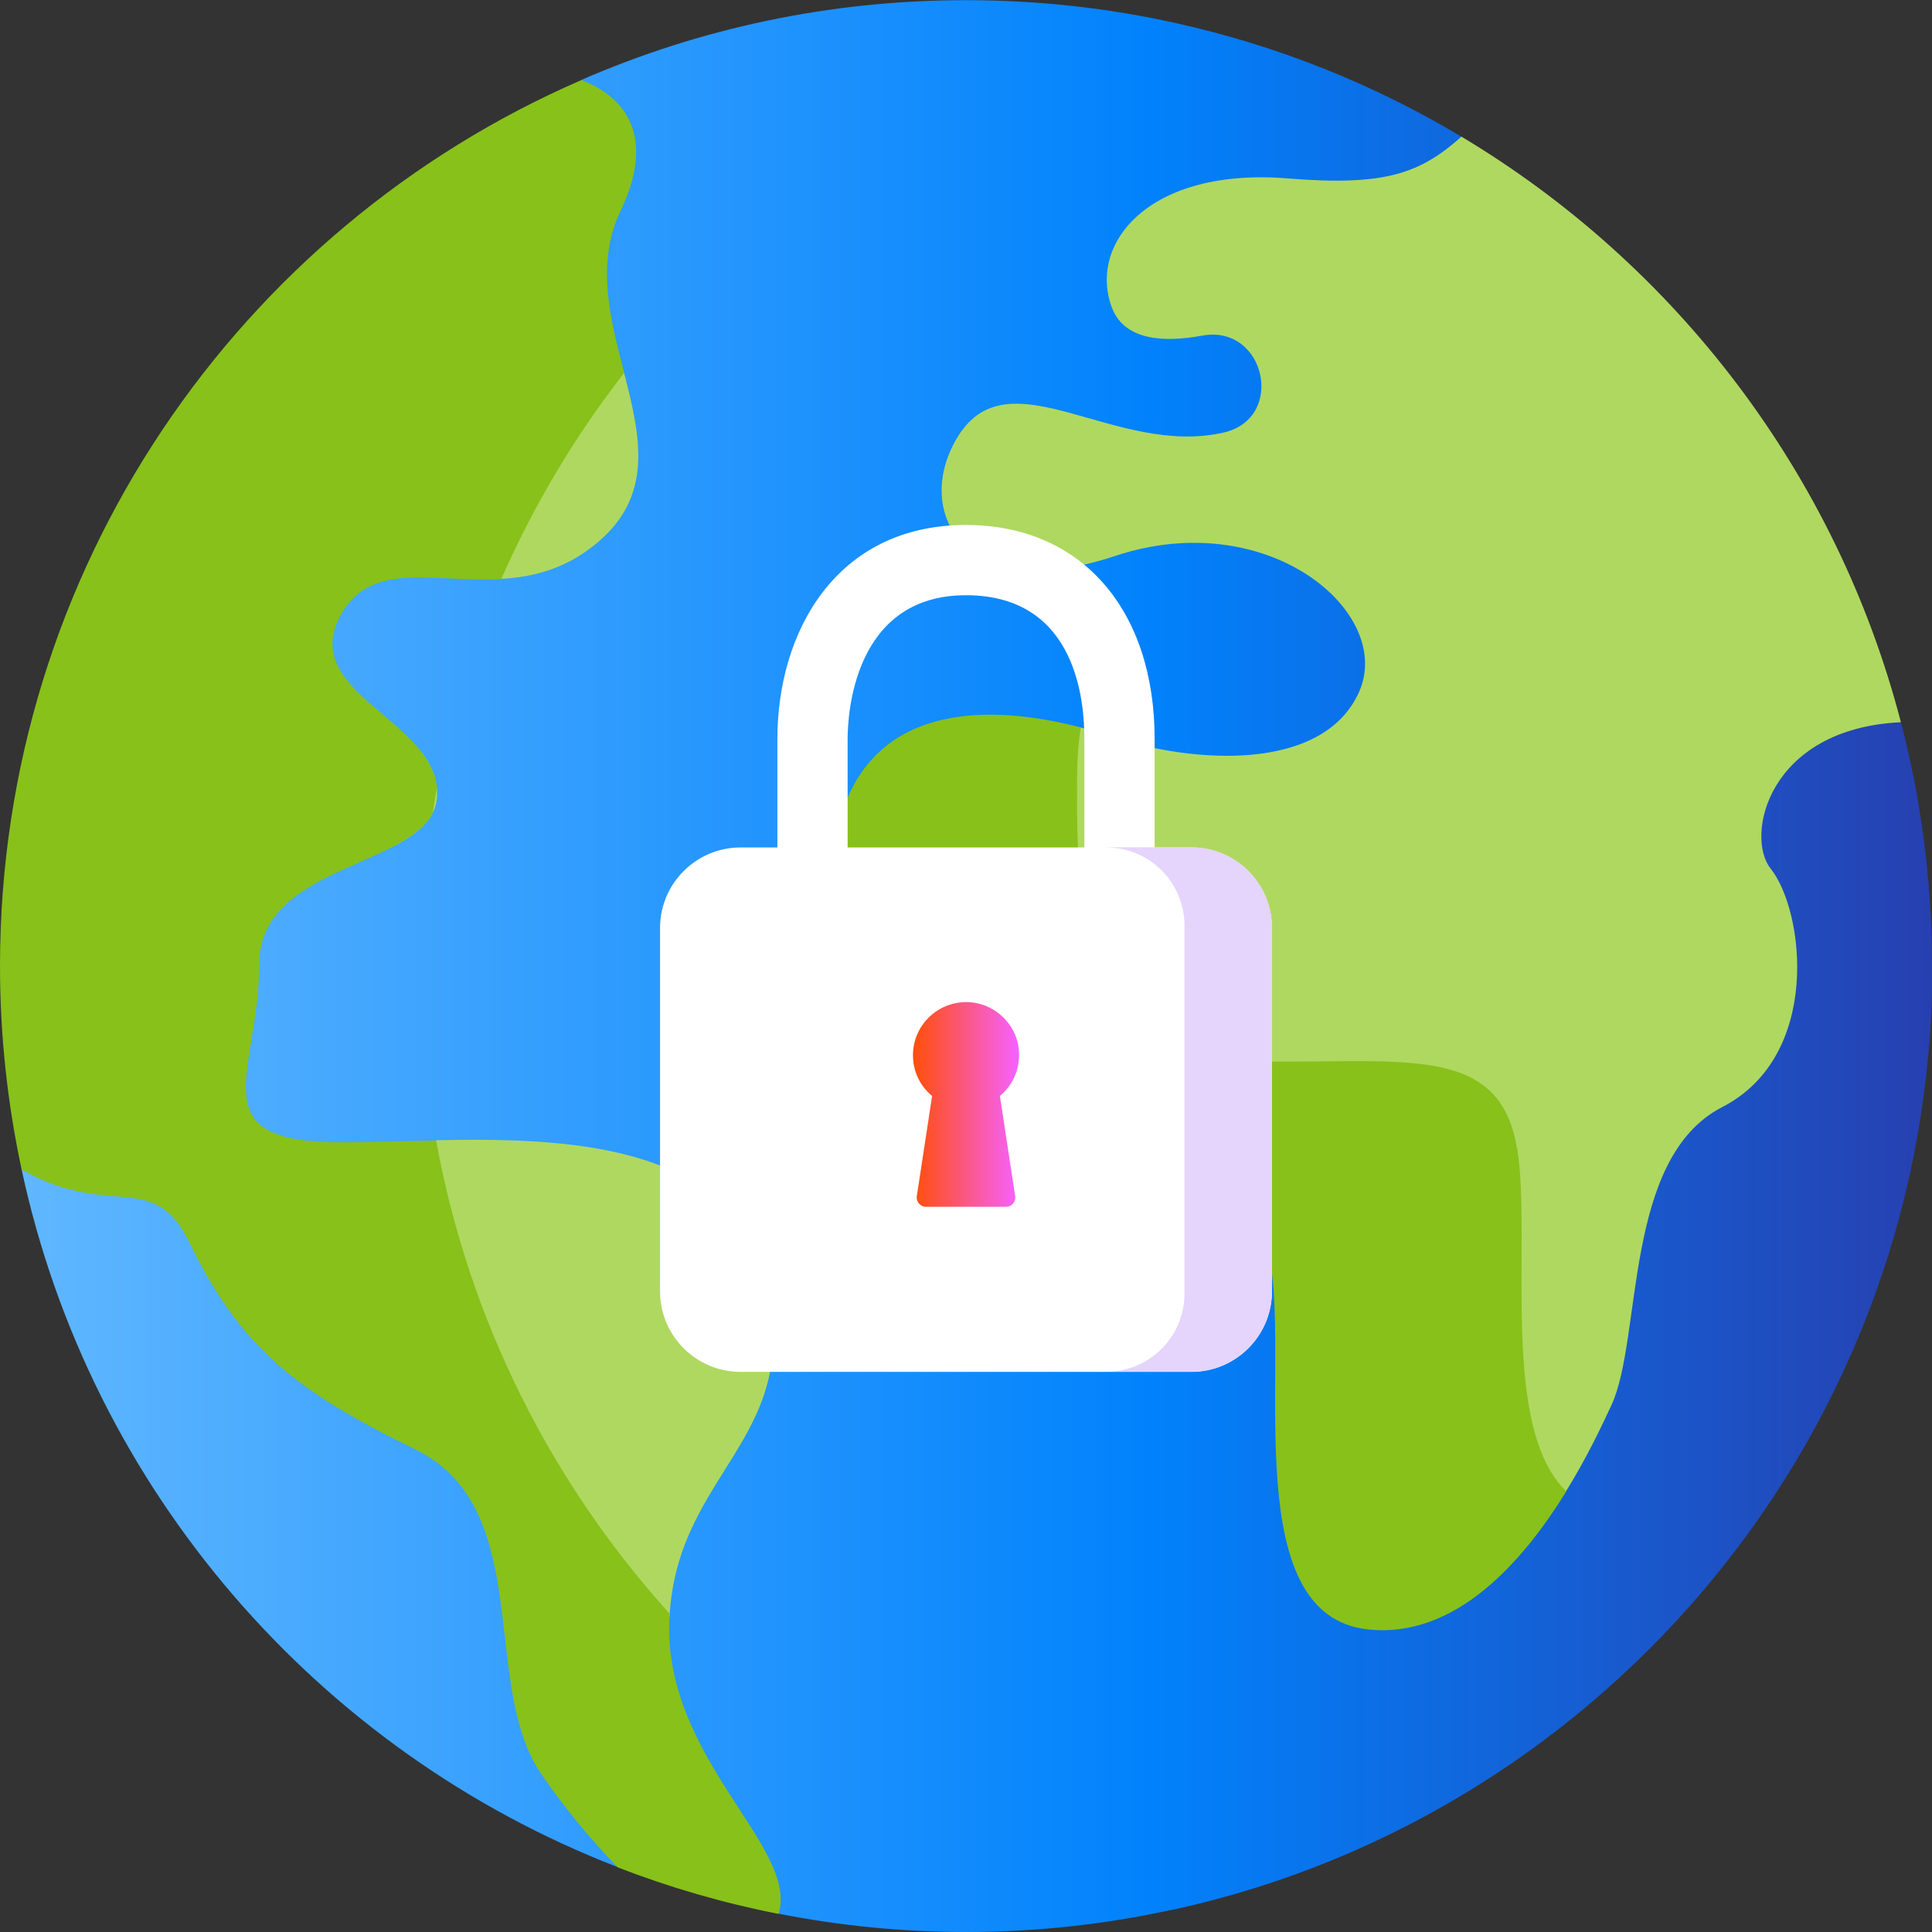 <?xml version="1.0" encoding="UTF-8"?>
<svg id="Capa_1" xmlns="http://www.w3.org/2000/svg" width="110" height="110" xmlns:xlink="http://www.w3.org/1999/xlink" version="1.1" viewBox="0 0 110 110">
  <rect x="0" y="0" width="110" height="110" fill="#333333" stroke="none"/>
  <!-- Generator: Adobe Illustrator 30.0.0, SVG Export Plug-In . SVG Version: 2.1.1 Build 123)  -->
  <defs>
    <style>
      .st0 {
        fill: #afd860;
      }

      .st1 {
        fill: url(#linear-gradient1);
      }

      .st2 {
        fill: #e5d4fc;
      }

      .st3 {
        fill: url(#linear-gradient);
      }

      .st4 {
        fill: #fff;
      }

      .st5 {
        fill: #88c11a;
      }
    </style>
    <linearGradient id="linear-gradient" x1="1.23" y1="55" x2="110" y2="55" gradientUnits="userSpaceOnUse">
      <stop offset="0" stop-color="#60b7ff"/>
      <stop offset=".59" stop-color="#0182fc"/>
      <stop offset="1" stop-color="#2740b0"/>
    </linearGradient>
    <linearGradient id="linear-gradient1" x1="51.98" y1="46.12" x2="58.02" y2="46.12" gradientTransform="translate(0 109) scale(1 -1)" gradientUnits="userSpaceOnUse">
      <stop offset=".04" stop-color="#ff4f12"/>
      <stop offset=".99" stop-color="#f661ff"/>
    </linearGradient>
  </defs>
  <g>
    <path class="st3" d="M110,55c0-4.79-.61-9.45-1.77-13.88l-5.31-2.94-19.81-25.45.11-4.94c-4.96-2.97-10.43-5.18-16.25-6.47h0c-3.85-.86-7.86-1.31-11.97-1.31-7.79,0-15.2,1.62-21.92,4.55l-2.72,7.07L3.8,60.31l-2.57,6.27c3.91,18.24,16.87,33.13,33.95,39.73l4.78-1.29,4.38,3.94c3.45.68,7.02,1.04,10.67,1.04,3.98,0,7.86-.43,11.6-1.24h.03c.06-.01.12-.03.18-.04.05-.01.11-.02.16-.03,0,0,0,0-.01,0,24.63-5.46,43.05-27.42,43.05-53.69Z"/>
    <g>
      <path class="st0" d="M27.56,29.33l.98,3.63c1.93-.11,3.92-.63,5.76-2.32,2.9-2.66,2.12-5.95,1.23-9.42l-3.66.8-4.32,7.3Z"/>
      <path class="st0" d="M38.12,92.06c.44-8.52,8.08-10.29,5.29-19.69-2.16-7.26-11.14-7.6-18.58-7.45l-.43,2.31,2.27,11.16,6.93,12.69,4.51.98Z"/>
      <path class="st0" d="M24.89,45.19c0-.95-.4-1.76-.99-2.49l-1.38,5.43c1.37-.74,2.37-1.6,2.37-2.94Z"/>
    </g>
    <path class="st5" d="M38.12,92.06c0-.06,0-.12.01-.18-6.72-7.43-11.43-16.69-13.3-26.95-2.19.05-4.25.13-5.96.1-7.49-.15-4.11-4.11-4.11-10.14,0-5.44,8.25-5.49,9.87-8.58.08-.49.16-.98.25-1.46-.42-4-7.99-5.51-5.42-9.94,1.75-3.01,5.3-1.72,9.08-1.94,1.85-4.21,4.2-8.15,7-11.74-.78-3.04-1.65-6.22-.2-9.24,2.42-5.06-.75-6.88-2.24-7.43C13.61,13.01,0,32.42,0,55,0,58.97.43,62.85,1.23,66.58c5.03,2.9,7.5-.08,9.56,4.17,2.84,5.88,5.98,8.42,12.83,11.76,6.86,3.33,3.72,13.32,7.15,18.42,1.14,1.7,2.72,3.66,4.4,5.39,2.94,1.14,6,2.03,9.16,2.65,1.18-3.83-6.63-8.86-6.22-16.9h0Z"/>
    <path class="st0" d="M63.47,31.66c8.73-2.91,15.95,3.23,13.9,7.76s-9.38,4.1-14.23,2.48c-.48-.16-1.03-.33-1.62-.48l-1.44,1.27-.22,10.76,2.43,5.53,5.93,3.43,12,1.33,3.54,16.16,1.99,4.65,3.41.36c1.16-1.87,2.02-3.68,2.59-4.91,1.78-3.88.65-14.06,6.31-16.97,5.66-2.91,4.69-11.15,2.75-13.58-1.46-1.83-.17-7.97,7.42-8.33-3.67-14.12-12.81-26.03-25.02-33.34-2.35,2.09-4.33,2.83-9.88,2.38-7.92-.65-11.4,3.72-10.02,7.36.73,1.92,3.07,1.97,5.13,1.59,3.61-.67,4.8,4.71,1.22,5.52-6.18,1.4-12.15-4.45-15.08.16-2.67,4.2.16,9.78,8.89,6.87h0Z"/>
    <path class="st5" d="M86.38,65.44c-.97-6.14-6.63-4.85-15.03-5.01-8.41-.16-10.18-4.2-10.02-16.5.01-.92.08-1.75.21-2.51-5.29-1.39-14.08-1.91-14.23,9.15-.16,12.29,1.62,16.33,10.02,16.5,8.41.16,14.06-1.13,15.03,5.01s-1.78,19.88,5.5,20.69c4.98.55,8.82-3.81,11.32-7.86-3.81-3.65-1.97-14.27-2.79-19.47h0Z"/>
  </g>
  <g>
    <g>
      <path class="st4" d="M67.83,48.25h-2.09v-6.17c0-7.41-4.21-12.19-10.74-12.19-7.42,0-10.74,6.12-10.74,12.19v6.17h-2.09c-2.54,0-4.59,2.06-4.59,4.59v20.68c0,2.54,2.06,4.59,4.59,4.59h25.66c2.54,0,4.59-2.06,4.59-4.59v-20.68c0-2.54-2.06-4.59-4.59-4.59ZM48.26,42.08c0-1.37.33-8.19,6.74-8.19s6.74,6.27,6.74,8.19v6.17h-13.48v-6.17Z"/>
      <path class="st2" d="M62.99,48.25c2.46,0,4.45,1.99,4.45,4.45v20.95c0,2.46-1.99,4.45-4.45,4.45h4.84c2.54,0,4.59-2.06,4.59-4.59v-20.68c0-2.54-2.06-4.59-4.59-4.59h-4.84Z"/>
    </g>
    <path class="st1" d="M56.93,62.4l.87,5.7c.05.32-.2.61-.52.61h-4.56c-.32,0-.57-.29-.52-.61l.87-5.7c-.67-.55-1.09-1.38-1.09-2.32,0-1.8,1.58-3.23,3.42-3,1.31.17,2.4,1.22,2.59,2.53.16,1.12-.28,2.14-1.05,2.78h0Z"/>
  </g>
</svg>